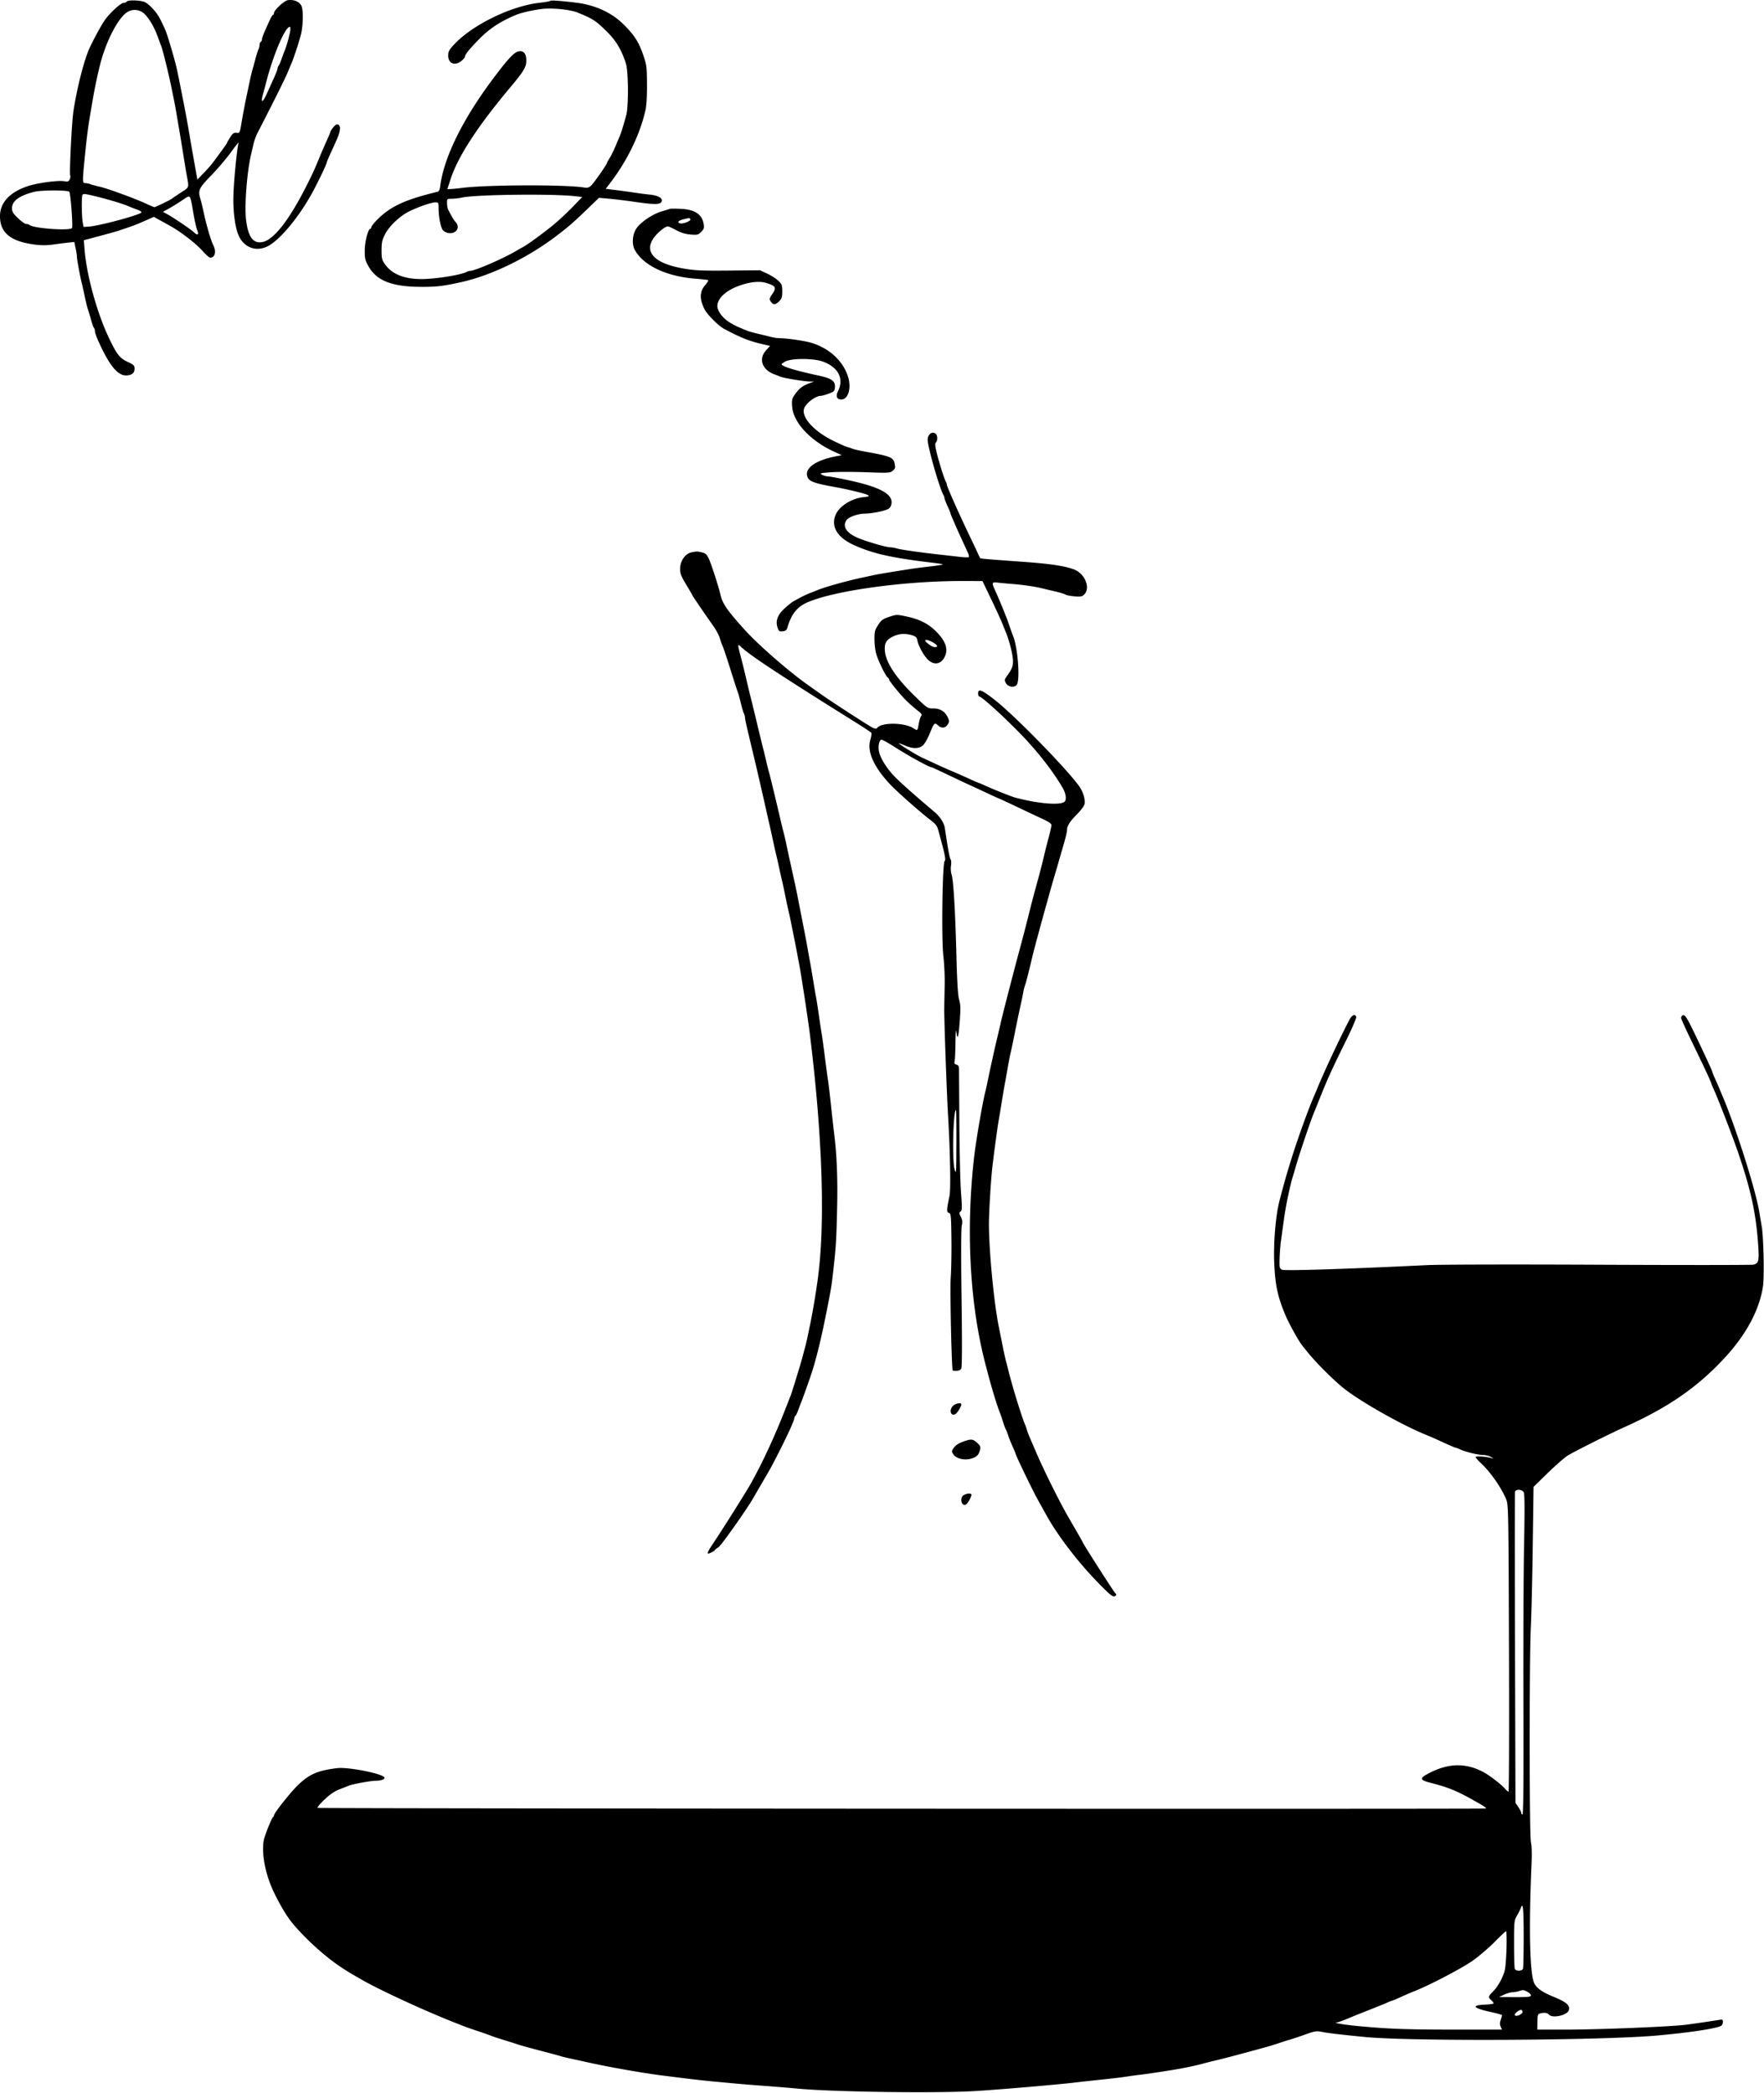 <svg fill="none" xmlns="http://www.w3.org/2000/svg" viewBox="0 0 1468 1741"><path fill-rule="evenodd" clip-rule="evenodd" d="M239.638.12C236.558.507 228 8.445 228 10.917c0 .774-.337 1.413-.75 1.419-.413.007-1.523 1.694-2.468 3.75C219.828 26.86 218 31.34 218 32.7c0 .828-.45 1.783-1 2.123-.55.34-1 1.498-1 2.573s-.408 2.736-.906 3.69c-.498.956-1.674 4.662-2.613 8.237-.938 3.575-2.06 7.625-2.492 9-.433 1.375-1.534 6.1-2.447 10.5s-2.047 9.8-2.52 12c-1.178 5.48-2.699 13.564-4.234 22.5-1.252 7.293-1.363 7.491-3.985 7.185-2.217-.258-3.151.405-5.25 3.731-1.404 2.224-2.553 4.258-2.553 4.518 0 .414-5.038 7.431-12.253 17.066-1.236 1.65-4.552 5.373-7.368 8.273l-5.122 5.273-1.666-9.273c-2.251-12.526-3.139-17.601-5.036-28.773-1.811-10.667-2.569-14.753-5.656-30.5-2.586-13.186-3.446-17.434-4.84-23.907-1.494-6.933-7.885-28.51-9.507-32.093-4.47-9.876-5.954-12.461-9.581-16.69-2.213-2.58-5.431-5.392-7.151-6.25-3.479-1.735-14.348-2.133-15.32-.56-.34.55-1.443 1-2.451 1-2.353 0-10.925 7.7-15.481 13.908-3.379 4.603-11.771 20.269-14.246 26.592-4.519 11.55-9.786 33.113-12.311 50.404-1.322 9.058-3.361 50.741-2.581 52.774.31.807.09 2.35-.488 3.43-.837 1.564-1.711 1.838-4.308 1.351-4.997-.937-22.029 1.299-30.19 3.964C8.18 159.733 0 168.483 0 179.827c0 13.665 8.573 20.836 28.108 23.513 6.038.827 10.496.857 15.892.106 4.125-.573 9.823-1.296 12.662-1.605l5.162-.563 1.088 5.072c.599 2.79 1.088 5.941 1.088 7.003 0 2.231 2.663 16.814 4.012 21.971.504 1.925 1.66 7.1 2.569 11.5s2.001 8.9 2.426 10c.424 1.1 1.573 4.925 2.552 8.5.978 3.575 2.153 6.928 2.61 7.45.457.522.831 1.73.831 2.684 0 2.423 4.644 12.939 9.709 21.989 5.531 9.88 10.943 14.888 16.044 14.845 4.812-.041 7.247-1.929 7.247-5.62 0-2.589-.672-3.248-5.75-5.635-6.662-3.131-8.963-6.068-15.561-19.863-9.905-20.708-18.542-51.944-20.282-73.35l-.651-8 4.872-1.291c5.887-1.56 14.435-3.867 19.872-5.363 4.114-1.132 16.445-5.353 20-6.846 1.1-.463 4.603-1.984 7.785-3.381l5.785-2.54 4.215 2.351c2.318 1.294 6.615 3.677 9.549 5.297 8.69 4.799 21.753 14.928 26.822 20.799 2.599 3.011 5.45 5.474 6.335 5.474 3.977 0 5.218-5.158 2.496-10.377-1.912-3.667-5.767-16.804-7.959-27.123-.934-4.4-2.11-9.305-2.613-10.899-2.363-7.489-1.596-9.218 8.877-20.01 5.385-5.55 12.875-14.366 16.644-19.591 3.769-5.225 6.539-8.613 6.155-7.529-1.178 3.327-3.722 28.304-4.281 42.029-.557 13.706 1.073 27.386 4.139 34.724 4.552 10.895 15.727 14.58 25.774 8.498 9.908-5.997 24.279-23.423 34.82-42.222 4.811-8.579 12.957-25.501 12.957-26.916 0-.288 1.078-2.901 2.396-5.804 1.317-2.904 3.792-8.38 5.5-12.168 3.478-7.718 3.979-12.339 1.444-13.312-1.116-.428-2.425.319-3.995 2.282-1.284 1.605-2.337 3.223-2.34 3.595-.003.372-1.494 3.972-3.314 8-1.819 4.028-4.136 9.348-5.148 11.823-4.821 11.794-6.442 15.336-12.178 26.613-13.88 27.288-26.529 43.385-35.629 45.341-8.008 1.721-12.27-3.964-13.982-18.647-1.381-11.847.779-39.62 4.223-54.307.451-1.925 1.338-5.75 1.972-8.5.633-2.75 2.2-7.025 3.482-9.5 11.209-21.641 22.625-44.474 24.499-49a791.072 791.072 0 013.575-8.5c2.081-4.813 6.246-17.485 7.936-24.144 1.81-7.136 2.057-20.168.449-23.7-1.62-3.553-6.126-5.5-11.252-4.86zm218.249.623c-.337.352-4.434 1.074-9.105 1.605C425.347 5.01 393.49 20.5 378.25 36.643c-4.548 4.818-5.25 6.1-5.25 9.598 0 7.017 6.083 8.98 11.75 3.794 1.238-1.133 2.256-2.544 2.263-3.135.02-1.6 3.652-6.06 11.487-14.107 8.712-8.948 17.816-14.95 31-20.437 4.177-1.738 13.299-3.836 21.127-4.86 8.487-1.108 23.783.398 30.056 2.96 13.039 5.326 15.143 6.71 24.862 16.368 7.2 7.155 11.7 14.767 15.297 25.877 2.144 6.625 2.346 35.535.3 43.123-2.38 8.831-4.285 14.924-5.626 18a763.412 763.412 0 00-3.603 8.5c-1.263 3.025-3.335 7.179-4.605 9.23-1.269 2.052-2.308 3.951-2.308 4.22 0 1.073-10.588 16.199-12.885 18.409-2.062 1.983-3.103 2.258-6.534 1.726-15.728-2.437-80.248-2.216-100.581.346-4.125.52-8.673.973-10.106 1.007l-2.605.062 2.502-7.75c6.221-19.265 22.354-44.116 50.152-77.25C435.954 59.198 438 55.749 438 50.308c0-5.828-2.462-8.587-6.709-7.521-3.698.928-8.712 6.349-20.885 22.579-25.44 33.918-41.077 65.71-44.071 89.609-.401 3.193-1.018 4.271-2.678 4.671-26.673 6.428-38.985 12.172-49.907 23.282-2.613 2.657-4.75 5.408-4.75 6.114 0 .705-.361 1.282-.802 1.282-1.842 0-4.617 10.725-4.657 18-.036 6.505.357 8.219 2.959 12.923 6.685 12.083 19.267 17.166 43 17.371 13.365.116 19.427-.582 34.5-3.97 25.411-5.713 55.254-20.238 79.345-38.62 10.208-7.789 13.586-10.732 25.655-22.347l9.5-9.142 9 .831c4.95.457 14.175 1.587 20.5 2.511 16.138 2.357 20.993 2.386 22.383.13 1.766-2.865-2.165-5.367-9.621-6.123-3.444-.349-8.962-1.058-12.262-1.574-3.3-.517-10.15-1.465-15.222-2.106l-9.223-1.166 2.81-3.609c14.717-18.906 25.505-40.871 30.259-61.61.874-3.81 1.349-11.653 1.301-21.5-.068-13.968-.335-16.273-2.706-23.335-3.97-11.828-7.543-17.513-16.757-26.664-9.938-9.87-23.714-16.187-39.462-18.095C465.919.584 458.527.075 457.887.743zM117.8 9.748c4.319 2.277 10.061 11.19 13.577 21.076.978 2.75 2.156 5.9 2.617 7 1.396 3.329 6.678 24.808 9.1 37 .546 2.75 1.41 7.025 1.92 9.5.51 2.475 1.64 8.775 2.511 14a4139.01 4139.01 0 002.527 15c.519 3.025 1.656 10 2.527 15.5.87 5.5 1.984 12.25 2.475 15 2.364 13.242 2.872 11.473-4.74 16.5-3.748 2.475-7.039 4.725-7.314 5-.778.778-13.612 7-14.44 7-.405 0-3.636-1.342-7.179-2.982-9.349-4.327-31.983-12.594-38.381-14.019-3.025-.673-6.534-1.624-7.797-2.112s-3.176-.887-4.25-.887c-2.404 0-2.425-1.106-.405-21.5 1.705-17.216 2.59-24.025 4.938-38 3.024-18.002 4.297-24.438 7.422-37.5 4.313-18.034 13.312-36.75 21.025-43.727 4.019-3.636 9.174-4.323 13.867-1.85zm123.662 16.326c-.675 4.03-3.069 12.49-4.456 15.75-.468 1.1-1.635 4.25-2.594 7-.958 2.75-2.118 5.428-2.577 5.95-.459.523-.835 1.504-.835 2.18 0 .677-1.29 4.074-2.866 7.55s-4.386 9.676-6.244 13.779c-3.502 7.73-5.206 7.51-2.913-.375a242.4 242.4 0 002.058-7.584c5.836-23.484 16.136-48 20.165-48 .49 0 .608 1.688.262 3.75zm-183.771 133.5c1.115 1.723 3.118 29.044 2.208 30.118-2.086 2.463-32.034.302-35.349-2.551-.522-.449-1.761-.817-2.753-.817-.992 0-4.052-2.167-6.8-4.816-4.161-4.01-4.997-5.413-4.997-8.382 0-5.969 6.123-10.454 18.5-13.549 6.124-1.531 28.2-1.534 29.191-.003zm19.809 3.221c10.9 2.545 24.913 6.739 30 8.978 1.65.726 4.694 1.915 6.765 2.642 2.07.727 3.622 1.748 3.448 2.27-.647 1.942-34.981 11.21-43.699 11.796l-4.487.302-.706-3.98c-.91-5.13-1.024-21.943-.154-22.812.906-.907 1.887-.818 8.833.804zm401 .398l6 .678-7.5 7.821c-4.125 4.302-11.1 10.853-15.5 14.557-7.613 6.41-23.296 17.884-26.5 19.388-.825.387-3.075 1.656-5 2.819-10.374 6.27-34.743 16.868-38.785 16.868-.683 0-2.024.402-2.979.893-4.349 2.238-20.698 5.089-33.182 5.786-16.523.923-28.197-3.129-34.541-11.987-2.689-3.755-2.987-4.929-2.987-11.786 0-6.394.459-8.523 2.859-13.266 3.401-6.722 12.039-15.006 19.696-18.887 7.423-3.763 18.831-7.753 22.165-7.753 2.618 0 2.754.234 2.76 4.75.009 7.338 1.76 16.333 3.568 18.331 2.45 2.708 7.054 3.393 9.967 1.484 2.92-1.913 3.202-5.387.659-8.126-1.589-1.711-3.533-4.983-6.343-10.675-.471-.955-.857-3.318-.857-5.25 0-3.422.103-3.514 3.924-3.514 2.158 0 6.095-.459 8.75-1.02 11.779-2.488 75.005-3.237 93.826-1.111zm-320.013 1.881c.386.962 1.06 4 1.5 6.75 1.527 9.563 3.106 17.017 4.191 19.782 1.527 3.894.292 4.53-2.938 1.515-2.828-2.639-16.526-11.906-22.344-15.116l-3.297-1.818 4.95-2.721c2.723-1.497 7.42-4.391 10.438-6.432 6.292-4.255 6.553-4.323 7.5-1.96zm399.013 8.655c-.55.208-3.629 1.157-6.843 2.109-7.455 2.208-17.298 8.816-20.958 14.07-3.417 4.905-4.069 13.048-1.436 17.916 7.04 13.014 26.405 22.186 50.737 24.032 5.225.396 9.853.924 10.284 1.174.431.249-.539 1.959-2.155 3.799-4.935 5.621-5.191 11.573-.874 20.317 2.224 4.504 11.611 13.903 16.447 16.467 14.398 7.634 20.53 10.054 32.474 12.818l5.677 1.314-3.427 3.792c-6.335 7.013-3.225 15.992 6.852 19.778 1.772.666 4.122 1.593 5.222 2.059 2.637 1.119 19.878 3.938 24.426 3.994l3.574.044-3.741 1.335c-5.511 1.967-8.436 4.151-11.868 8.863-2.783 3.82-3.035 4.784-2.692 10.315.82 13.26 14.793 28.452 34.619 37.64l6.682 3.097-4 .746c-17.706 3.302-27.29 10.079-24.527 17.344 1.447 3.806 5.801 5.364 24.027 8.595 5.469.97 16.112 3.381 21.522 4.877 6.779 1.874 7.147 2.794 1.324 3.31-9.865.872-20.387 7.459-23.424 14.662-4.11 9.748 1.318 18.854 14.958 25.095 15.878 7.265 32.022 10.873 66.892 14.951 3.724.435 6.978.998 7.23 1.251.253.252-4.37 1.008-10.271 1.679-5.902.672-13.431 1.645-16.731 2.164-18.576 2.92-26.42 4.229-30 5.007-2.2.479-7.375 1.592-11.5 2.474-11.509 2.461-29.476 7.512-35.5 9.978-1.65.676-4.575 1.834-6.5 2.573-3.413 1.312-8.993 4.115-13.967 7.017-1.356.791-4.622 3.43-7.258 5.862-5.697 5.26-7.527 10.269-5.735 15.698 1.028 3.116 1.489 3.458 4.288 3.185 2.507-.245 3.312-.908 4.014-3.306 3.16-10.796 7.905-16.836 16.137-20.547 21.611-9.74 80.267-17.964 128.067-17.956l18.046.003 7.095 14.75c3.902 8.112 8.09 17.225 9.307 20.25 1.217 3.025 2.581 6.4 3.032 7.5 3.186 7.78 5.974 19.167 5.974 24.4 0 4.098-.996 6.528-4.923 12.011-2.229 3.113-2.307 3.59-.969 5.986 1.791 3.206 6.851 4.063 8.962 1.518 3.056-3.681.981-31.336-3.069-40.915-.465-1.1-1.603-4.25-2.529-7-.926-2.75-2.033-5.9-2.461-7-3.261-8.39-6.812-16.948-9.195-22.162-3.817-8.352-3.748-8.636 1.934-7.966 2.612.308 8.125.816 12.25 1.129 7.992.607 18.259 2.114 24 3.524 1.925.473 6.875 1.647 11 2.608 4.125.962 8.046 2.154 8.713 2.649.667.496 3.936 1.148 7.266 1.45 4.919.446 6.421.216 8.018-1.229 5.961-5.395.967-17.882-8.497-21.246-8.421-2.992-19.778-4.648-43.5-6.341-27.148-1.937-33.94-2.524-34.29-2.966-.197-.247-1.177-2.25-2.178-4.45-1.002-2.2-4.646-9.911-8.1-17.135C797.425 425.94 788 404.656 788 403.324c0-.565-.421-1.809-.935-2.764-1.403-2.603-5.54-15.765-7.56-24.047-1.333-5.468-1.495-7.599-.644-8.45 1.807-1.807 1.369-6.545-.706-7.656-2.941-1.574-6.155 1.279-6.155 5.461 0 5.774 9.674 39.703 13.028 45.692.534.955.972 2.222.972 2.815 0 .592 1.125 3.537 2.5 6.543 1.375 3.006 2.5 5.721 2.5 6.035 0 .313.721 2.212 1.602 4.22a407.203 407.203 0 012.432 5.651c.761 1.835 7.141 15.852 10.469 23 .768 1.65 1.081 3.275.696 3.612-.384.337-4.074.21-8.199-.282-4.125-.491-11.55-1.338-16.5-1.881-15.522-1.702-31.877-4.04-35.071-5.014-1.689-.514-4.164-.948-5.5-.964-3.71-.044-21.721-5.388-28.102-8.337-8.784-4.06-11.843-9.311-8.339-14.313 1.805-2.577 9.381-5.302 14.94-5.374 7.028-.09 18.502-2.574 20.579-4.454 1.202-1.087 1.993-3.077 1.993-5.012 0-6.601-8.692-11.725-28-16.507-8.67-2.147-22.726-4.958-25-4.999-1.375-.025-3.583-.646-4.907-1.38-2.187-1.212-1.517-1.4 7.335-2.064 5.358-.402 18.591-.408 29.407-.014 18.57.676 19.798.607 22.059-1.227 2.02-1.639 2.289-2.5 1.723-5.519-1.051-5.603-3.232-6.535-24.117-10.311-4.95-.895-9.9-2.011-11-2.481-1.1-.469-3.125-1.15-4.5-1.513s-6.695-2.73-11.821-5.261c-16.411-8.1-26.879-20.06-23.811-27.205 1.854-4.316 9.536-9.994 13.536-10.004.878-.002 3.846-.808 6.596-1.791 4.49-1.605 5.033-2.125 5.32-5.09.522-5.374-2.451-7.595-13.32-9.95-16.673-3.613-25.703-6.133-29.759-8.304-1.921-1.028-1.854-1.187 1.359-3.221 4.802-3.04 23.743-3.124 31.802-.14 12.934 4.789 17.695 14.306 12.406 24.8-2.004 3.976-.876 6.7 2.774 6.7 6.045 0 8.771-10.097 5.365-19.876-4.528-13.001-16.029-23.214-30.947-27.48-5.407-1.546-20.049-3.644-25.436-3.644-1.833 0-4.959-.42-6.948-.933-1.989-.512-6.766-1.674-10.616-2.581-3.85-.907-7.9-2.008-9-2.448-9.112-3.639-11.59-4.815-15.78-7.488-5.509-3.515-9.722-9.272-9.716-13.279.009-6.53 7.387-13.217 18.996-17.216 8.463-2.915 16.02-3.661 21.297-2.103 8.41 2.484 9.147 3.832 5.239 9.591-2.282 3.362-2.413 4.01-1.181 5.868 2.006 3.027 3.936 3.025 6.969-.008 2.272-2.271 2.676-3.532 2.676-8.343 0-5.083-.335-5.992-3.25-8.812-1.788-1.729-5.95-4.405-9.25-5.946l-6-2.802-26.154.248c-21.81.207-27.979-.063-37.14-1.626-24.355-4.156-33.666-13.692-25.063-25.672 3.129-4.356 9.402-9.45 11.638-9.45.646 0 3.772 1.408 6.946 3.13 4.046 2.193 7.617 3.279 11.938 3.63 5.695.462 6.372.294 8.869-2.203 2.276-2.276 2.61-3.283 2.111-6.357-1.336-8.231-7.381-12.275-19.145-12.81-4.4-.2-8.45-.193-9 .015zm17.013 8.616c.877 1.418-6.208 4.211-8.687 3.424-2.633-.836-1.126-2.396 3.331-3.45 4.687-1.108 4.655-1.108 5.356.026zm.95 277.114c-5.411 1.204-9.463 7.156-9.463 13.9 0 3.797.903 6.122 5 12.867 2.75 4.528 5 8.428 5 8.668 0 .388 7.652 11.616 18.159 26.648 2.013 2.879 4.193 7.045 4.845 9.258.652 2.213 1.783 5.374 2.513 7.024.73 1.65 3.655 10.425 6.499 19.5 2.845 9.075 5.543 17.4 5.997 18.5.453 1.1 1.574 5.15 2.491 9 .916 3.85 2.078 7.781 2.581 8.736.503.955.915 2.469.915 3.364 0 1.508.931 5.608 7.472 32.9 1.318 5.5 3.112 13.15 3.987 17 .876 3.85 2.011 8.8 2.522 11 .512 2.2 1.637 7.15 2.5 11a3293.33 3293.33 0 004.415 19.5 963.424 963.424 0 012.632 12c.878 4.125 1.997 9.075 2.486 11 .489 1.925 1.608 6.875 2.486 11 .878 4.125 1.991 9.075 2.473 11 .482 1.925 1.637 7.325 2.567 12 .93 4.675 2.038 9.85 2.461 11.5.423 1.65 1.31 5.7 1.971 9s1.798 8.925 2.528 12.5c.73 3.575 1.789 8.975 2.355 12 .566 3.025 1.501 7.975 2.079 11 .577 3.025 1.545 8.65 2.151 12.5.605 3.85 1.456 9.25 1.891 12 1.643 10.396 4.233 28.243 5.007 34.5 10.568 85.443 12.881 157.746 6.526 203.996-1.792 13.05-4.393 28.35-6.546 38.5-.466 2.2-1.31 6.25-1.876 9-.566 2.75-1.492 6.69-2.058 8.75-.566 2.07-1.46 5.44-1.987 7.5-1.269 4.97-9.002 30.21-10.036 32.75-.446 1.1-1.946 4.93-3.332 8.5-9.461 24.41-19.338 45.85-29.84 64.78-3.413 6.16-24.477 39.59-31.214 49.55-4.217 6.23-5.389 8.67-4.167 8.67 1.071 0 5.547-2.37 5.547-2.94 0-.34 1.3-1.39 2.889-2.33 2.362-1.4 24.789-33.22 29.734-42.19.618-1.12 3.493-6.09 6.388-11.04 7.789-13.31 8.22-14.1 14.282-26.02 7.274-14.31 12.707-26.28 12.707-27.99 0-.75.383-1.61.852-1.89.468-.29 1.628-2.68 2.577-5.31.95-2.63 2.105-5.69 2.568-6.79.835-1.98 4.372-11.82 7.372-20.5 4.126-11.94 8.335-28.59 12.64-50 4.304-21.4 4.854-24.58 6.063-35 2.568-22.14 2.942-27.83 3.548-54 .611-26.335-.158-45.361-2.627-64.996-.518-4.125-1.647-14.25-2.508-22.5s-1.995-17.7-2.52-21c-.525-3.3-1.646-11.625-2.49-18.5-.845-6.875-1.953-14.975-2.464-18-.511-3.025-1.632-10.45-2.492-16.5-.86-6.05-1.991-13.25-2.515-16-.523-2.75-1.638-9.275-2.477-14.5s-1.955-11.75-2.48-14.5c-.526-2.75-1.417-7.7-1.982-11-.564-3.3-2.138-11.625-3.496-18.5s-2.989-15.2-3.624-18.5c-1.702-8.846-2.515-12.733-5.435-26-4.137-18.799-4.333-19.703-5.423-25-.566-2.75-1.464-6.575-1.995-8.5-.531-1.925-1.431-5.525-2-8-3.193-13.888-9.231-38.918-10.01-41.5-.499-1.65-1.629-6.15-2.512-10-.883-3.85-2.031-8.575-2.551-10.5-.52-1.925-2.771-11.15-5.004-20.5-2.232-9.35-4.478-18.575-4.991-20.5-.512-1.925-2.093-8.45-3.512-14.5-2.603-11.092-3.109-13.138-5.922-23.938-1.673-6.42-1.575-7.383.541-5.327 7.572 7.354 30.67 22.594 97.733 64.484 5.85 3.654 10.912 7.052 11.25 7.552.338.499-.022 3.079-.8 5.732-2.868 9.783 2.577 22.182 16.186 36.858 5.531 5.964 25.106 23.295 33.697 29.834 4.616 3.513 5.717 4.977 6.773 9a779.192 779.192 0 002.088 7.805c3.29 11.92 4.153 16.752 3.106 17.399-1.903 1.176-2.783 65.173-1.09 79.151.764 6.297 1.252 17.3 1.085 24.45-.166 7.15-.327 16.15-.358 20-.076 9.664 2.132 70.716 3.218 89 1.725 29.018 2.284 60.554 1.169 65.881-2.45 11.705-2.526 13.715-.536 14.235 1.715.45 1.872 2.01 2.128 21.19.153 11.38-.119 26.32-.605 33.19-.689 9.78.743 75.1 1.683 76.75.078.14 1.476.25 3.107.25 1.888 0 3.333-.69 3.981-1.89.679-1.28.762-20.55.248-58.25-.464-33.98-.401-57.99.157-60.48.728-3.23.567-4.84-.753-7.48-1.471-2.95-1.496-3.5-.201-4.44 1.276-.94 1.325-3.05.36-15.52-.615-7.94-1.235-33.561-1.378-56.936-.143-23.375-.287-44.005-.319-45.844-.045-2.517-.574-3.478-2.141-3.887-1.544-.404-1.934-1.089-1.513-2.657.312-1.161.644-8.187.737-15.612.117-9.229.375-11.918.816-8.5.854 6.622 1.719 4.112 2.585-7.5.99-13.278.948-14.851-.54-20.5-.844-3.206-1.579-15.585-2.047-34.5-.928-37.493-2.47-63.994-3.991-68.602-.671-2.035-.91-5.349-.548-7.612.353-2.205.213-4.525-.31-5.155-.816-.984-2.088-7.88-4.82-26.131-.648-4.33-4.008-9.533-8.718-13.5-18.901-15.92-31.251-27.021-35.327-31.755-5.831-6.773-9.87-13.741-10.781-18.598-.844-4.494.292-9.647 2.125-9.647.786 0 5.487 2.587 10.448 5.75 12.672 8.079 29.385 17.25 31.436 17.25.225 0 6.398 2.858 13.719 6.352 7.32 3.494 15.11 7.159 17.31 8.146 2.2.987 8.643 3.979 14.318 6.648 5.675 2.67 10.488 4.854 10.697 4.854.209 0 6.816 3.066 14.682 6.814 7.867 3.748 17.566 8.314 21.553 10.148 4.83 2.221 7.25 3.899 7.25 5.026 0 .931-.946 5.252-2.103 9.602-1.156 4.351-2.482 9.485-2.945 11.41-2.844 11.812-3.975 16.297-5.803 23l-3.679 13.5c-.899 3.3-2.693 10.275-3.988 15.5-2.125 8.578-6.329 24.712-8.469 32.5-3.231 11.758-14.021 53.515-14.988 58-.474 2.2-1.78 7.825-2.903 12.5s-2.484 10.525-3.023 13c-.54 2.475-1.629 7.425-2.422 11-.792 3.575-1.977 9.2-2.633 12.5-.656 3.3-1.604 7.575-2.106 9.5-2.079 7.973-7.509 39.271-9.021 52-7.291 61.376-4.01 124.186 9.101 174.246.54 2.07 1.425 5.44 1.966 7.5 3.382 12.89 8.018 28.04 10.022 32.75.468 1.1 1.618 4.48 2.555 7.5.937 3.03 2 5.95 2.363 6.5.362.55 1.257 2.8 1.989 5 .731 2.2 2.4 6.38 3.708 9.28 1.309 2.91 2.379 5.46 2.379 5.68 0 1.38 14.328 31.07 19.079 39.54 1.697 3.03 4.703 8.43 6.681 12 9.309 16.83 25.6 38.2 42.196 55.34 11.472 11.84 13.625 13.48 15.393 11.71.846-.84.832-1.32-.054-1.86-.957-.6-27.295-41.74-27.295-42.64 0-.23-2.424-4.47-12.299-21.55-6.805-11.76-19.466-37.16-25.674-51.5-7.397-17.08-7.748-17.93-8.459-20.5-.382-1.37-1.1-3.4-1.596-4.5-2.408-5.33-10.344-30.96-13.472-43.5-.755-3.02-1.847-7.3-2.428-9.5-.58-2.2-1.953-8.5-3.049-14l-2.991-15c-3.953-19.83-8.034-62.65-8.054-84.5-.009-10.23 1.744-38.587 3.028-48.996 2.023-16.393 4.111-31.751 4.963-36.5.493-2.75 1.615-9.5 2.492-15s2.019-12.25 2.537-15c.518-2.75 1.647-9.05 2.508-14 .862-4.95 1.996-10.8 2.521-13 .525-2.2 1.909-8.725 3.077-14.5 3.077-15.222 3.603-17.737 5.332-25.5.857-3.85 1.821-8.575 2.141-10.5.32-1.925.948-4.4 1.396-5.5.705-1.734 3.324-11.948 6.025-23.5 1.342-5.737 7.154-27.288 12.676-47 .848-3.025 1.912-6.85 2.364-8.5.453-1.65 2.017-7.05 3.476-12 1.458-4.95 3.033-10.35 3.499-12 .467-1.65 1.576-5.475 2.465-8.5 3.254-11.066 4.522-16.142 4.522-18.098 0-3.252 2.448-7.053 8.322-12.923 3.039-3.037 5.843-6.79 6.232-8.339.817-3.254-.987-9.737-3.935-14.14-8.772-13.101-53.499-59.011-70.49-72.355-10.997-8.637-14.129-9.888-14.129-5.645 0 1.375.367 2.5.814 2.5 1.857 0 16.709 13.281 31.736 28.376 15.43 15.502 29.195 32.88 37.791 47.712 2.836 4.893 3.458 10.039 1.409 11.649-3.83 3.008-22.21 1.412-40.75-3.539-3.482-.93-17.654-6.582-25.739-10.266-2.332-1.063-4.436-1.932-4.677-1.932-.241 0-3.733-1.522-7.761-3.382-4.028-1.861-10.248-4.604-13.823-6.096-3.575-1.493-9.65-4.191-13.5-5.996-3.85-1.805-9.167-4.261-11.815-5.458-4.844-2.19-20.761-12.017-19.518-12.05.367-.01 2.767.882 5.333 1.982 6.25 2.679 11.331 2.591 14.534-.251 1.394-1.237 3.83-5.399 5.414-9.249 3.943-9.585 4.358-10.031 7.017-7.533 2.929 2.751 6.14 2.565 8.131-.473 1.388-2.118 1.449-2.972.393-5.52-2.132-5.147-6.431-7.974-12.128-7.974-4.971 0-5.019-.032-15.539-10.25-15.405-14.963-23.864-27.561-24.861-37.025-.708-6.712.795-9.594 6.504-12.475 4.909-2.477 10.295-2.852 16.083-1.118 3.09.926 3.886 1.703 4.365 4.258.855 4.554 5.32 12.66 8.847 16.06 5.611 5.41 12.122 3.482 14.709-4.356 1.862-5.641-.773-11.989-7.928-19.103-6.608-6.57-13.665-10.144-24.674-12.494-7.733-1.65-8.396-1.65-13.5.016-6.475 2.113-7.42 2.819-10.674 7.972-2.167 3.432-2.523 5.119-2.453 11.619.044 4.181.811 9.752 1.703 12.379 2.258 6.651 7.425 17.162 9.133 18.58.783.65 1.424 1.604 1.424 2.119 0 .515 3.096 4.643 6.879 9.173 6.137 7.348 9.157 10.264 18.121 17.497 2.105 1.699 2.316 2.321 1.333 3.936-.641 1.055-1.48 4.009-1.863 6.565-.759 5.058-1.055 5.303-3.997 3.313-7.529-5.093-27.264-5.273-30.651-.28-.444.655-1.583.588-3.297-.193-2.905-1.323-33.771-21.283-42.745-27.641-3.146-2.228-8.27-5.852-11.387-8.052-16.076-11.349-41.325-33.372-52.737-46-14.394-15.928-18.388-21.702-20.059-29-1.609-7.023-7.875-26.337-9.822-30.273-2.024-4.093-2.699-4.532-8.775-5.702-.825-.159-3.317.116-5.537.61zm200.98 74.964c4.074 2.404 4.572 3.901 1.297 3.901-1.929 0-7.74-4.16-7.74-5.54 0-1.101 3.163-.296 6.443 1.639zm346.387 314.151c-8.35 16.034-21.78 44.778-26.76 57.25-.44 1.1-1.3 3.125-1.91 4.5-5.42 12.286-15.07 39.135-20.65 57.5-3.39 11.128-4.74 15.922-8.6 30.5-3.26 12.306-5.23 35.306-4.48 52.496.78 18.16 2.84 27.77 9.17 42.89 3.13 7.48 11.24 22.09 14.35 25.86.57.69 2.66 3.28 4.65 5.75 6.25 7.78 20.09 21.65 28.59 28.67 13.41 11.05 48.84 31.19 69.81 39.67 2.47 1 6.75 2.85 9.5 4.12 9.59 4.42 14.48 6.54 15.09 6.54.33 0 2.03.66 3.76 1.45 4.49 2.07 14.83 4.55 18.93 4.55 1.92 0 4.78.72 6.36 1.6 2.62 1.45 2.65 1.53.36.91-4.72-1.27-13-1.77-13-.78 0 .53 1.91 2.73 4.25 4.89 8.01 7.39 17.08 20.36 21.24 30.38 1.79 4.29 1.89 10.06 2.28 123.75.23 65.59.05 119.25-.4 119.25-.44 0-1.72-1.04-2.84-2.31-3.58-4.09-13.47-11.62-18.83-14.34-14.12-7.18-27.76-6.98-43.11.64-9.41 4.67-9.57 6.2-.88 8.47 16.61 4.36 22.54 6.8 38.79 16.01 7.56 4.28 9.21 5.52 7.47 5.62-9.61.54-971.175.04-971.72-.51-.413-.42 2.198-3.55 5.801-6.97 4.552-4.32 8.368-6.91 12.5-8.51 3.272-1.26 6.849-2.66 7.949-3.12 2.929-1.21 18.015-3.97 21.77-3.99 4.598-.02 7.73-1.02 7.73-2.46 0-3.14-29.873-9.21-39.5-8.03-16.04 1.97-23.025 4.97-32.287 13.84-6.388 6.12-20.213 23.55-20.213 25.49 0 .55-.347 1.16-.771 1.34-.782.34-4.991 10.38-7.083 16.9-2.756 8.59-.717 24.79 4.921 39.11 3.619 9.18 10.883 22.46 16.159 29.53 8.512 11.4 26.021 27.88 39.774 37.44 5.974 4.15 9.307 6.19 20.5 12.59 15.695 8.96 54.701 26.86 79 36.24 1.1.43 3.35 1.32 5 1.99 1.65.67 7.05 2.57 12 4.21 4.95 1.64 9.9 3.39 11 3.87 1.1.49 5.825 2.06 10.5 3.49 4.675 1.43 9.625 3.01 11 3.5 2.473.89 10.502 3.09 27 7.41 4.675 1.22 9.175 2.47 10 2.76.825.29 5.1 1.3 9.5 2.25 4.4.94 9.8 2.12 12 2.62 16.253 3.69 44.416 8.7 61 10.86 20.443 2.65 34.079 4.26 43.5 5.13 5.775.54 14.775 1.38 20 1.86 5.225.49 16.475 1.39 25 2.01 8.525.62 19.775 1.55 25 2.06 29.605 2.89 118.104 4.08 150 2.01 23.093-1.5 67.77-5.33 81.5-6.99 4.4-.53 14.75-1.67 23-2.53 8.25-.86 17.475-1.97 20.5-2.48 3.025-.5 7.75-1.15 10.5-1.44 4.806-.51 21.116-2.95 30.5-4.56 8.375-1.45 16.477-3.18 22-4.69 3.03-.83 7.08-1.86 9-2.3 6.31-1.42 15.21-3.75 36-9.41 10.33-2.81 13.5-3.75 19-5.61 3.03-1.02 7.08-2.3 9-2.84 1.92-.55 7.46-2.4 12.31-4.13 8.03-2.87 9.27-3.05 14-2.11 5.07 1.02 14.46 2.13 35.69 4.22 37.63 3.71 196.78 2.91 243-1.23 26.74-2.4 48.95-5.74 53.19-8.01 1.97-1.05 2.21-5.53.29-5.25-.54.07-5.48.83-10.98 1.67s-13.82 2.02-18.5 2.63c-12.49 1.61-72.88 4.05-100.09 4.05h-23.6l.1-6.44c.08-5.56.37-6.52 2.09-6.99 3.51-.95 6.22-.61 7.5.93 2.75 3.32 15.19.64 16.52-3.56 1.3-4.09-1.76-6.78-13.02-11.41-9.31-3.82-14.08-7.28-15.89-11.53-3.59-8.44-4.38-46.4-2.06-99.48.35-7.94.15-14.64-.51-17.26-1.36-5.4-1.42-152.37-.07-179.76.51-10.45 1.22-40.82 1.58-67.5l.66-48.5 11.64-11.37c6.41-6.25 13.9-12.81 16.65-14.58 4.57-2.94 35.05-18.22 47-23.57 36.9-16.5 61.89-33.84 84.63-58.74 17.32-18.97 27.97-38.99 30.97-58.24 1.25-8.04.56-41.27-1.05-50.5-.48-2.75-1.36-7.92-1.94-11.5-3.1-18.9-20.03-72.04-31.14-97.746-.53-1.237-1.37-3.263-1.87-4.5-.49-1.237-2.06-4.85-3.5-8.027-1.43-3.178-2.6-6.018-2.6-6.312 0-.61-3.35-8.036-9.22-20.411-12.24-25.849-13.47-27.925-15.74-26.527-.57.355-1.04 1.254-1.04 1.998s4.23 10.055 9.4 20.691c9.55 19.667 15.6 32.622 15.6 33.419 0 .242.87 2.348 1.93 4.68 4.15 9.109 16.42 40.95 21.08 54.739 10.06 29.711 14.13 48.366 15.99 73.286 1.13 15.19.72 17.24-3.75 18.37-1.48.37-58.96.4-127.72.08-71.16-.34-133.22-.2-144.03.32-68.74 3.32-118.7 4.89-120.75 3.8-.96-.51-1.8-1.7-1.86-2.64-.31-4.49.26-15.37 1.11-21.22.51-3.57 1.66-11.9 2.55-18.5 1.43-10.62 5.17-28.434 7.44-35.496.44-1.375 1.57-5.2 2.51-8.5 2.72-9.543 11.75-36.362 14.48-43 .46-1.1 2.72-6.725 5.04-12.5 7.02-17.529 10.3-24.738 22.17-48.746 5-10.099 8.77-18.917 8.45-19.75-1.05-2.747-3.57-1.558-5.81 2.746zm-326.921 102c-.086 25.686-.174 26.943-1.541 21.907-2.138-7.875-1.092-49.157 1.245-49.157.213 0 .346 12.263.296 27.25zm-2.72 218.786c-3.626 3.38-2.08 9.05 1.888 6.92 1.667-.89 4.923-6.26 4.923-8.11 0-1.64-4.648-.82-6.811 1.19zm9.811 29.33c-5.145 1.7-7.801 3.4-9.615 6.17-1.486 2.27-1.486 2.66-.003 4.92 2.298 3.51 8.813 5.13 14.538 3.63 4.841-1.28 6.635-3.04 7.655-7.53.563-2.48.17-3.39-2.468-5.75-3.386-3.03-4.723-3.22-10.107-1.44zm465.04 42.71c.8 1.49.88 13.82.28 44.25-.45 23.19-.69 83.01-.54 132.92.19 61.7-.05 90.75-.75 90.75-.57 0-1.03-.57-1.03-1.26 0-.7-1.09-2.87-2.41-4.82l-2.42-3.55-.38-128.44c-.21-70.63-.21-129.21-.01-130.18.54-2.57 5.83-2.34 7.26.33zm-465.79 2.14c-3.779 1.83-2.425 9.56 1.414 8.08 1.707-.65 5.512-7.79 4.626-8.67-.903-.91-3.452-.65-6.04.59zm465.75 367.2c0 13.98-.27 26.13-.61 27-.35.92-1.77 1.58-3.39 1.58s-3.04-.66-3.39-1.58c-.34-.87-.61-10.21-.61-20.76 0-18.71.06-19.3 2.54-23.67 1.4-2.47 2.8-5.27 3.12-6.24 1.74-5.28 2.34.8 2.34 23.67zm-14.29 9.83c-.22 7.84-.85 16.05-1.39 18.25-1.49 5.99-5.74 13.72-9.75 17.73-4.13 4.14-4.28 4.82-1.57 7.27 1.1 1 2 2.17 2 2.61 0 .45-3.23.94-7.17 1.1-12.2.5-9.89 2.99 5.92 6.39 4.54.98 8.25 2.08 8.25 2.44 0 .37-.51 2.12-1.12 3.89-.83 2.36-.83 3.88-.03 5.65l1.11 2.42-41.23-.01c-38.4-.01-54.06-.6-79.23-3-10.28-.98-20.31-2.64-17.32-2.86.93-.07 4.53-1.3 8-2.73 9.24-3.82 9.39-3.88 20.82-8.39 5.78-2.28 11.92-4.79 13.65-5.57 1.73-.79 3.41-1.44 3.73-1.44.31 0 3.62-1.4 7.34-3.1 3.73-1.71 9.03-4 11.78-5.07 12.51-4.91 39.79-19.23 48.44-25.43 5.19-3.72 13.29-10.68 18-15.46 4.71-4.78 8.92-8.75 9.36-8.82.44-.06.63 6.3.41 14.13zm17.34 36.28c1.62.84 2.95 2.19 2.95 3 0 1.23-2.23 1.47-13.25 1.44l-13.25-.03 4-1.94c2.2-1.06 5.35-1.99 7-2.06 1.65-.08 4.12-.5 5.5-.94 3.63-1.16 3.81-1.14 7.05.53zm-4.05 16.87c0 1.72-5.03 3.97-6.22 2.78-.56-.56.13-1.75 1.77-3.03 2.73-2.16 4.45-2.06 4.45.25z" fill="#000"/></svg>